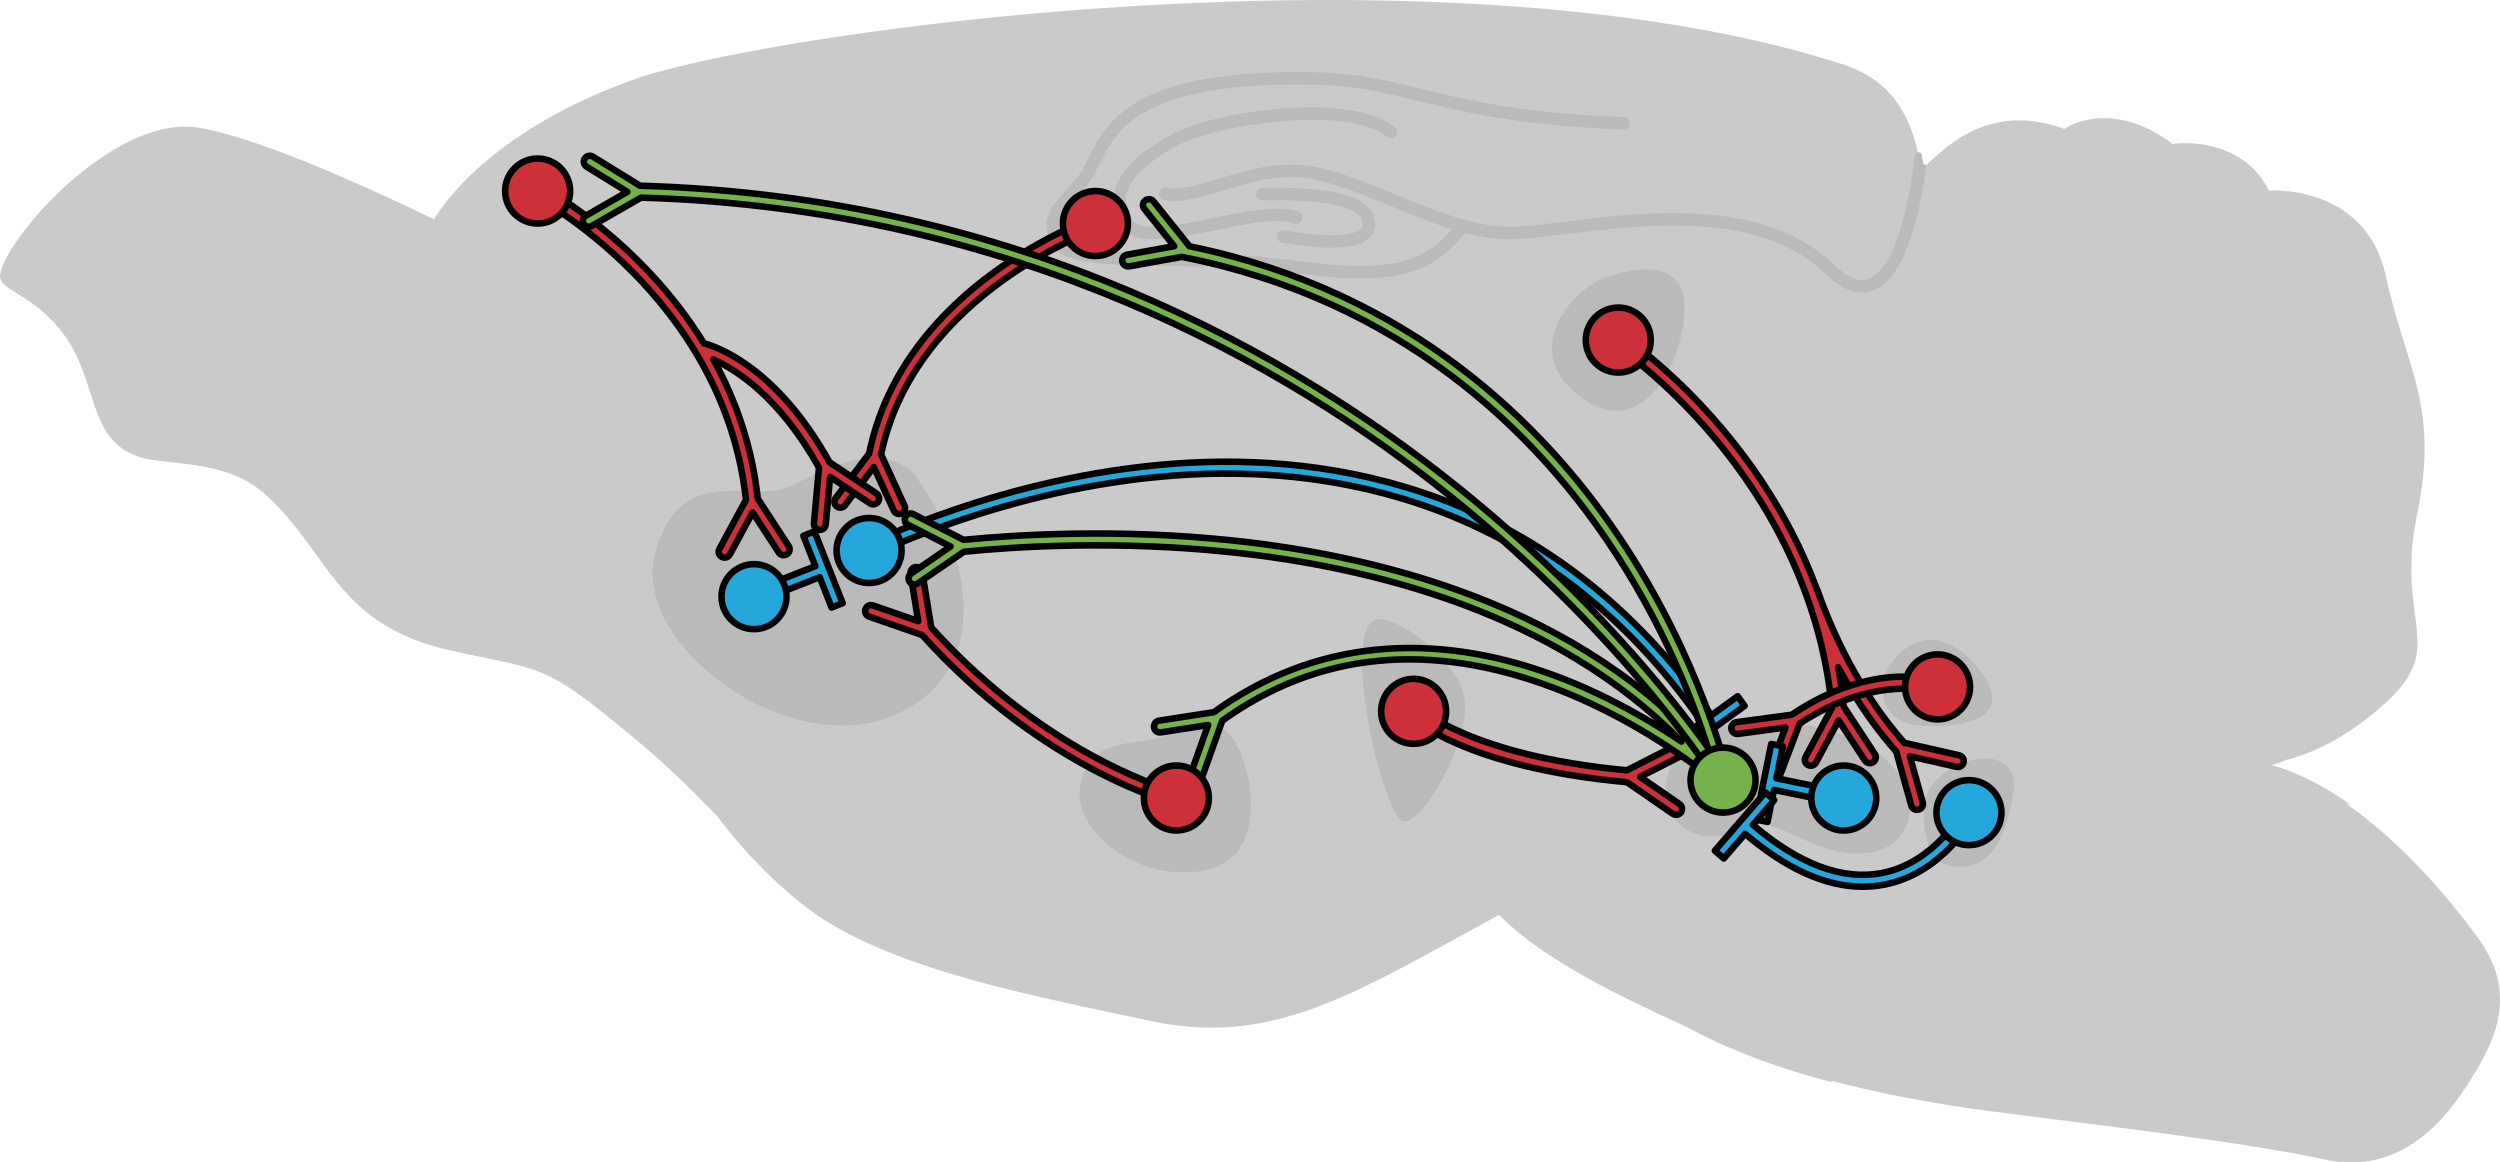 <?xml version="1.0" encoding="utf-8"?>
<!-- Generator: Adobe Illustrator 24.0.1, SVG Export Plug-In . SVG Version: 6.00 Build 0)  -->
<svg version="1.1" id="Camada_1" xmlns="http://www.w3.org/2000/svg" xmlns:xlink="http://www.w3.org/1999/xlink" x="0px" y="0px"
	 width="381.251px" height="177.271px" viewBox="0 0 381.251 177.271" enable-background="new 0 0 381.251 177.271"
	 xml:space="preserve">
<g>
	<path fill="#CBCACA" d="M381.23,151.711v-0.07c-0.03-0.42-0.07-0.85-0.14-1.28c-0.01-0.04-0.01-0.07-0.02-0.11
		c-0.06-0.42-0.15-0.86-0.27-1.29c-0.01-0.04-0.02-0.08-0.03-0.12c-0.11-0.44-0.25-0.88-0.42-1.32c-0.01-0.04-0.03-0.08-0.04-0.12
		c-0.17-0.45-0.37-0.9-0.59-1.36c-0.01-0.03-0.03-0.07-0.05-0.1c-0.23-0.47-0.49-0.94-0.78-1.42v-0.01
		c-0.01-0.01-0.02-0.02-0.02-0.03c-0.31-0.5-0.64-1-1.01-1.51c-0.01,0-0.01-0.01-0.02-0.02c-7.53-10.25-14.59-16.57-20.12-20.43
		c0.31,0.11,0.63,0.22,0.96,0.35c-7.37-5.24-12.37-6.18-12.39-6.18c0.86-0.17,1.64-0.45,2.38-0.81h0.01
		c0.06-0.02,0.12-0.04,0.18-0.05c0.49-0.13,0.98-0.27,1.47-0.43c0.07-0.02,0.15-0.04,0.22-0.07c0.08-0.02,0.16-0.06,0.24-0.08
		c0.44-0.15,0.88-0.31,1.31-0.49c0.2-0.08,0.39-0.15,0.59-0.23c0.4-0.17,0.79-0.35,1.19-0.54c0.23-0.11,0.46-0.22,0.69-0.33
		c0.36-0.18,0.73-0.38,1.09-0.58c0.26-0.14,0.52-0.28,0.78-0.43c0.33-0.19,0.66-0.4,0.99-0.61c0.29-0.18,0.58-0.36,0.88-0.55
		c0.29-0.2,0.59-0.41,0.88-0.62c0.33-0.22,0.65-0.44,0.97-0.68c0.26-0.2,0.52-0.41,0.78-0.61c0.33-0.25,0.65-0.49,0.97-0.75
		c0.03-0.03,0.07-0.06,0.1-0.09c0.22-0.18,0.43-0.38,0.65-0.56c0.39-0.33,0.78-0.65,1.17-1.01c0.45-0.41,0.85-0.8,1.22-1.19
		c0.69-0.71,1.27-1.4,1.73-2.06c0.66-0.95,1.11-1.86,1.41-2.75c0.11-0.36,0.21-0.72,0.28-1.07c0.05-0.27,0.1-0.54,0.13-0.81
		c0.02-0.23,0.04-0.46,0.05-0.69c0.01-0.24,0.02-0.47,0.02-0.7c0-0.61-0.05-1.24-0.11-1.88c-0.02-0.21-0.04-0.41-0.06-0.62
		c-0.09-0.77-0.2-1.58-0.31-2.44c-0.05-0.38-0.1-0.76-0.14-1.15c-0.09-0.73-0.16-1.49-0.22-2.3c-0.05-0.62-0.08-1.26-0.09-1.94
		c-0.01-0.38-0.02-0.76-0.01-1.16c0.01-2.31,0.25-4.96,0.89-8.05c0.75-3.62,1.09-6.71,1.13-9.49c0.01-0.87-0.01-1.71-0.05-2.53
		c-0.18-3.43-0.82-6.42-1.66-9.43c-0.85-3.01-1.89-6.04-2.89-9.56c-0.06-0.22-0.12-0.45-0.18-0.68c-0.19-0.66-0.37-1.34-0.54-2.04
		c-0.15-0.57-0.28-1.15-0.42-1.75c-0.06-0.26-0.12-0.53-0.18-0.8c-1.06-4.85-3.5-7.9-6.24-9.82c-0.99-0.7-2.03-1.25-3.05-1.68
		c-0.45-0.19-0.9-0.35-1.34-0.49c-0.31-0.11-0.62-0.2-0.93-0.29c-0.24-0.07-0.48-0.13-0.72-0.18c-2.14-0.51-3.96-0.58-4.88-0.58
		c-0.41,0.01-0.64,0.02-0.64,0.02c-0.69-1.35-1.52-2.46-2.44-3.36c-0.36-0.36-0.74-0.69-1.13-0.99c-0.59-0.44-1.19-0.82-1.8-1.14
		c-2.85-1.51-5.86-1.76-7.67-1.74c-0.78,0.01-1.33,0.07-1.56,0.1c-0.08,0.01-0.12,0.01-0.12,0.01c-0.3-0.22-0.6-0.44-0.89-0.64
		c-1.94-1.32-3.74-2.15-5.4-2.65c-1.63-0.49-3.12-0.66-4.42-0.63c-0.2,0-0.39,0.01-0.59,0.02c-0.21,0.02-0.42,0.04-0.62,0.06
		c-0.34,0.04-0.67,0.09-0.97,0.16c-0.33,0.06-0.64,0.14-0.92,0.22c-0.29,0.08-0.55,0.17-0.79,0.25c-0.49,0.18-0.89,0.36-1.19,0.52
		c-0.15,0.08-0.28,0.15-0.38,0.21c-0.21,0.12-0.31,0.19-0.31,0.2c-0.32-0.12-0.64-0.22-0.95-0.32c-0.14-0.04-0.28-0.09-0.41-0.13
		c-0.01,0-0.01-0.01-0.01-0.01c-0.13-0.03-0.25-0.06-0.38-0.1c-0.33-0.09-0.65-0.18-0.97-0.25c-0.05-0.02-0.11-0.02-0.16-0.04
		c-0.39-0.08-0.77-0.16-1.14-0.22h-0.04c-1.19-0.19-2.32-0.26-3.39-0.23c-8.36,0.27-12.83,6.66-14.16,7.12
		c-0.07,0.02-0.14,0.03-0.19,0.02c-0.01,0-0.02-0.01-0.03-0.01c0,0,0-0.01-0.01-0.01l-0.18-0.38c0-0.01,0-0.01,0-0.02
		c-0.01-0.06-0.02-0.13-0.04-0.2c-0.06-0.4-0.13-0.79-0.2-1.17c-0.01-0.01-0.01-0.02-0.01-0.03c-0.02-0.13-0.05-0.25-0.07-0.37
		c-0.08-0.36-0.16-0.72-0.25-1.07c-0.03-0.12-0.06-0.24-0.09-0.36c-0.1-0.35-0.2-0.68-0.3-1.02c-0.04-0.1-0.07-0.21-0.1-0.31
		c-0.13-0.39-0.27-0.76-0.41-1.13c-0.01-0.04-0.03-0.07-0.04-0.11c-0.16-0.39-0.32-0.76-0.5-1.13c-0.07-0.14-0.14-0.27-0.21-0.41
		c-0.11-0.21-0.22-0.43-0.34-0.63c-0.09-0.17-0.19-0.33-0.29-0.49c-0.1-0.17-0.2-0.33-0.3-0.48c-0.11-0.18-0.23-0.34-0.35-0.51
		c-0.09-0.13-0.19-0.26-0.28-0.39c-0.13-0.17-0.27-0.34-0.4-0.51c-0.09-0.1-0.18-0.2-0.27-0.3c-0.15-0.18-0.31-0.35-0.47-0.52
		c-0.04-0.04-0.08-0.08-0.12-0.11c-0.62-0.64-1.29-1.2-2.01-1.71c-0.07-0.05-0.14-0.1-0.21-0.14c-0.2-0.14-0.41-0.28-0.62-0.41
		c-0.09-0.05-0.18-0.11-0.28-0.16c-0.2-0.12-0.42-0.24-0.63-0.35c-0.1-0.06-0.21-0.11-0.31-0.16c-0.22-0.11-0.43-0.22-0.65-0.31
		c-0.11-0.05-0.22-0.1-0.33-0.15c-0.23-0.09-0.45-0.19-0.68-0.27c-0.1-0.04-0.21-0.08-0.32-0.12c-0.23-0.08-0.45-0.17-0.68-0.24
		c-0.92-0.29-1.84-0.58-2.78-0.86c-0.33-0.1-0.66-0.19-0.99-0.29c-0.61-0.18-1.22-0.35-1.84-0.53c-0.41-0.11-0.82-0.22-1.23-0.33
		c-0.55-0.14-1.09-0.29-1.64-0.43c-0.45-0.12-0.91-0.23-1.37-0.35c-0.52-0.13-1.03-0.25-1.55-0.38c-0.49-0.11-0.97-0.23-1.46-0.34
		c-0.5-0.11-1-0.23-1.5-0.34c-0.52-0.11-1.03-0.22-1.55-0.33c-0.48-0.1-0.96-0.21-1.44-0.3c-0.55-0.12-1.1-0.22-1.64-0.33
		c-0.46-0.09-0.92-0.18-1.38-0.27c-0.58-0.11-1.16-0.21-1.74-0.32c-0.43-0.08-0.86-0.15-1.28-0.22c-0.63-0.11-1.25-0.22-1.88-0.32
		c-0.38-0.07-0.76-0.13-1.14-0.19c-0.68-0.11-1.36-0.21-2.04-0.32c-0.31-0.04-0.61-0.09-0.92-0.13c-0.76-0.11-1.52-0.23-2.29-0.33
		c-0.17-0.02-0.34-0.05-0.51-0.07c-11.29-1.53-23.13-2.37-35.03-2.68h-0.05c-4.13-0.11-8.25-0.16-12.37-0.15
		c-30.4,0.09-60.05,3.25-80.59,6.69c-1.24,0.21-2.43,0.42-3.6,0.63c-0.01,0-0.01,0-0.02,0c-1.5,0.27-2.95,0.54-4.33,0.8
		c-0.06,0.02-0.12,0.03-0.17,0.04c-0.44,0.08-0.87,0.17-1.29,0.25c-0.09,0.02-0.17,0.04-0.26,0.05c-0.75,0.15-1.48,0.31-2.2,0.46
		c-0.11,0.02-0.22,0.04-0.34,0.07c-0.34,0.07-0.68,0.14-1.02,0.22c-0.17,0.03-0.33,0.07-0.5,0.11c-0.52,0.11-1.03,0.23-1.53,0.34
		c-0.2,0.05-0.39,0.09-0.58,0.14c-0.27,0.06-0.53,0.12-0.78,0.18c-0.21,0.05-0.42,0.1-0.62,0.15c-0.23,0.06-0.47,0.12-0.7,0.18
		c-0.37,0.09-0.74,0.18-1.09,0.28c-0.19,0.05-0.37,0.09-0.56,0.14c-0.22,0.06-0.44,0.12-0.65,0.18c-0.18,0.05-0.35,0.1-0.52,0.15
		c-0.33,0.09-0.64,0.18-0.95,0.27c-0.13,0.04-0.26,0.08-0.39,0.12c-0.23,0.07-0.44,0.14-0.65,0.2c-0.13,0.04-0.26,0.08-0.38,0.13
		c-0.24,0.07-0.46,0.15-0.68,0.22c-0.06,0.02-0.12,0.04-0.18,0.06c-0.8,0.29-1.58,0.58-2.36,0.88c-0.16,0.06-0.32,0.12-0.47,0.18
		c-0.11,0.04-0.22,0.09-0.33,0.13c-0.56,0.22-1.12,0.45-1.67,0.68c-0.17,0.07-0.34,0.14-0.51,0.21c-0.14,0.06-0.28,0.12-0.43,0.18
		c-0.03,0.02-0.07,0.04-0.11,0.05c-0.56,0.25-1.12,0.5-1.67,0.75c-0.13,0.06-0.27,0.13-0.4,0.19c-0.12,0.06-0.25,0.12-0.37,0.18
		c-0.12,0.05-0.23,0.1-0.35,0.16c-0.35,0.17-0.71,0.35-1.06,0.52c-0.19,0.1-0.38,0.19-0.56,0.28c-0.27,0.14-0.53,0.27-0.79,0.41
		c-0.09,0.04-0.17,0.09-0.25,0.13c-0.29,0.16-0.59,0.31-0.88,0.47c-0.05,0.03-0.1,0.05-0.15,0.08c-0.39,0.21-0.77,0.43-1.15,0.65
		c-0.08,0.05-0.17,0.09-0.25,0.14c-0.19,0.11-0.39,0.23-0.58,0.34c-0.17,0.1-0.33,0.2-0.49,0.3c-0.37,0.22-0.74,0.44-1.1,0.67
		c-0.12,0.08-0.24,0.16-0.37,0.23c-0.01,0.01-0.01,0.02-0.02,0.02c-0.16,0.1-0.32,0.2-0.47,0.3c-0.47,0.3-0.93,0.61-1.39,0.93
		c-0.07,0.05-0.15,0.1-0.22,0.15c-0.06,0.04-0.12,0.08-0.17,0.12c-0.1,0.07-0.2,0.14-0.3,0.21c-0.46,0.33-0.92,0.66-1.36,0.99
		c-0.09,0.07-0.18,0.13-0.26,0.19c0,0,0,0-0.01,0.01c0,0-0.01,0-0.01,0.01v-0.01c-0.12,0.1-0.24,0.19-0.36,0.29
		c-0.26,0.2-0.52,0.4-0.77,0.61c-0.2,0.16-0.41,0.32-0.61,0.48c-0.05,0.05-0.11,0.09-0.16,0.14c-0.23,0.19-0.45,0.38-0.67,0.57
		c-0.2,0.18-0.41,0.35-0.6,0.53c-0.06,0.05-0.12,0.1-0.18,0.16c-0.16,0.14-0.3,0.28-0.46,0.42c-0.19,0.17-0.38,0.35-0.57,0.52
		c-0.15,0.15-0.3,0.3-0.45,0.45c-0.14,0.14-0.29,0.28-0.43,0.42c-0.11,0.11-0.23,0.23-0.34,0.35c-0.19,0.19-0.37,0.38-0.55,0.58
		c-0.11,0.12-0.23,0.24-0.34,0.36c-0.02,0.01-0.03,0.03-0.05,0.05c-0.07,0.08-0.14,0.17-0.22,0.25c-0.17,0.19-0.34,0.39-0.51,0.58
		c-0.14,0.16-0.27,0.33-0.41,0.49c-0.11,0.13-0.23,0.27-0.34,0.41c-0.09,0.11-0.19,0.23-0.28,0.35c-0.19,0.24-0.37,0.48-0.55,0.72
		c-0.1,0.14-0.21,0.28-0.31,0.41c-0.08,0.11-0.15,0.22-0.23,0.34c-0.24,0.34-0.48,0.68-0.7,1.03c-0.03,0.04-0.07,0.08-0.09,0.13
		c-8.36-4.06-25.16-11.85-34.9-13.78c-0.32-0.06-0.62-0.12-0.92-0.17c-0.82-0.13-1.64-0.18-2.48-0.16c-0.33,0.01-0.67,0.04-1,0.07
		c-0.09,0.01-0.18,0.01-0.26,0.02c-2.01,0.23-4.06,0.87-6.09,1.78c-0.11,0.05-0.21,0.09-0.32,0.14c-0.17,0.08-0.34,0.17-0.51,0.25
		c-0.26,0.13-0.51,0.25-0.76,0.38c-0.02,0.01-0.04,0.02-0.05,0.03c-8.52,4.49-16.28,13.52-18.34,18.26
		c-0.29,0.66-0.47,1.24-0.52,1.71c0,0.05-0.01,0.1-0.01,0.15c0,0.37,0.13,0.68,0.36,0.98c1.02,1.35,4.18,2.29,7.43,5.62
		c0.94,0.96,1.88,2.12,2.78,3.54c1.05,1.66,1.77,3.41,2.37,5.13c2.07,5.91,2.74,11.58,10.36,12.78c0.31,0.05,0.64,0.09,0.99,0.13
		c0.68,0.06,1.34,0.13,1.96,0.2c6.92,0.76,10.57,1.72,14.31,4.98c1.35,1.19,2.72,2.68,4.26,4.58c0.39,0.47,0.76,0.95,1.13,1.43
		c1.19,1.57,2.29,3.15,3.43,4.7c0.02,0.03,0.05,0.06,0.07,0.09c0.27,0.37,0.54,0.73,0.82,1.09c0.03,0.04,0.06,0.08,0.09,0.13
		c0.56,0.72,1.12,1.42,1.72,2.12c0.05,0.05,0.09,0.1,0.14,0.16c0.29,0.33,0.58,0.66,0.89,0.98c0.04,0.05,0.09,0.1,0.13,0.14
		c0.64,0.67,1.31,1.32,2.03,1.94c0.06,0.05,0.11,0.09,0.17,0.14c0.35,0.3,0.72,0.6,1.1,0.88c0.05,0.05,0.11,0.09,0.16,0.13
		c0.79,0.59,1.64,1.15,2.56,1.68c0.07,0.04,0.14,0.08,0.21,0.12c0.45,0.26,0.92,0.5,1.4,0.74c0.08,0.04,0.15,0.07,0.22,0.11
		c1.01,0.48,2.1,0.93,3.28,1.34c0.1,0.04,0.19,0.07,0.29,0.1c0.57,0.2,1.17,0.38,1.79,0.55c0.11,0.04,0.22,0.06,0.33,0.1
		c0.64,0.17,1.31,0.34,2,0.49c0.92,0.21,1.78,0.39,2.59,0.56c1.21,0.26,2.3,0.49,3.3,0.69c8.99,1.88,10.39,2.43,22.52,12.5
		c0.61,0.5,1.2,1.01,1.78,1.51c0.01,0.01,0.02,0.01,0.03,0.02c3.56,3.09,6.57,6.09,9.24,8.81c0.37,0.39,0.74,0.77,1.11,1.14
		c0.22,0.3,0.46,0.6,0.69,0.89c0.18,0.24,0.36,0.47,0.54,0.7c0.21,0.27,0.44,0.54,0.66,0.81c0.24,0.3,0.48,0.6,0.72,0.89
		c0.21,0.24,0.41,0.48,0.62,0.72c0.27,0.32,0.55,0.64,0.83,0.96c0.2,0.22,0.4,0.44,0.59,0.66c0.31,0.34,0.63,0.67,0.94,1.01
		c0.19,0.19,0.37,0.39,0.56,0.58c0.35,0.37,0.72,0.74,1.09,1.11c0.15,0.15,0.31,0.3,0.46,0.46c0.45,0.43,0.9,0.86,1.37,1.29
		c0.09,0.08,0.17,0.16,0.26,0.25c1.17,1.06,2.38,2.1,3.66,3.12c11.4,9.05,31.29,13.17,49.32,17c1.2,0.25,2.4,0.51,3.58,0.76
		c2.96,0.64,5.75,0.98,8.45,1.05c0.54,0.01,1.07,0.02,1.6,0.01c11.31-0.15,21.07-5.01,34.21-12.21c2.85-1.56,5.87-3.23,9.1-4.99
		c0.02,0.02,0.05,0.05,0.08,0.07c0.4,0.41,0.82,0.81,1.25,1.21c0,0,0.01,0.01,0.02,0.01c0.44,0.41,0.9,0.81,1.37,1.2
		c0.05,0.04,0.1,0.09,0.16,0.13c0.95,0.78,1.96,1.55,3.01,2.3c0.05,0.03,0.09,0.06,0.14,0.09c0.52,0.37,1.05,0.73,1.59,1.09
		c0.06,0.04,0.11,0.07,0.17,0.11c0.55,0.36,1.1,0.72,1.67,1.07c0.56,0.34,1.12,0.68,1.7,1.02c0.09,0.06,0.19,0.11,0.28,0.17
		c0.56,0.33,1.13,0.65,1.7,0.97c0.05,0.03,0.11,0.06,0.17,0.1c0.52,0.29,1.04,0.57,1.57,0.85c0.12,0.07,0.24,0.13,0.36,0.2
		c0.54,0.29,1.08,0.57,1.62,0.85c0.17,0.09,0.35,0.18,0.52,0.27c0.44,0.22,0.88,0.45,1.32,0.67c0.21,0.11,0.43,0.21,0.64,0.32
		c0.43,0.21,0.85,0.42,1.28,0.63c0.26,0.13,0.52,0.25,0.79,0.38c0.31,0.15,0.62,0.3,0.94,0.45c0.48,0.24,0.97,0.47,1.45,0.7
		c0.14,0.06,0.27,0.12,0.4,0.19c0.25,0.11,0.51,0.23,0.76,0.35c1.31,0.62,2.61,1.21,3.88,1.8c0.02,0.01,0.05,0.02,0.07,0.04
		c0.7,0.38,1.42,0.76,2.15,1.12c0.12,0.06,0.23,0.12,0.35,0.18c1.54,0.77,3.15,1.49,4.82,2.18c0.11,0.05,0.22,0.09,0.33,0.14
		c1.67,0.68,3.39,1.33,5.16,1.94c0.14,0.04,0.27,0.09,0.4,0.14c1.75,0.59,3.54,1.15,5.36,1.68c0.19,0.05,0.38,0.1,0.57,0.16
		c0.9,0.25,1.8,0.5,2.71,0.74v-0.01c0.01,0,0.01,0,0.01,0l-0.07-0.21c1.67,0.44,3.36,0.85,5.06,1.25c0,0,0,0,0.01,0
		c2,0.46,4.02,0.88,6.06,1.28c0.04,0.01,0.09,0.02,0.13,0.02c2,0.39,3.99,0.74,5.99,1.07c0.08,0.01,0.16,0.03,0.24,0.04
		c2.04,0.33,4.08,0.63,6.11,0.9c10.66,1.42,29.78,3.62,43.26,5.87c2.54,0.43,4.88,0.86,6.93,1.28c0.02,0.01,0.04,0.01,0.07,0.02
		c0.43,0.08,0.85,0.18,1.25,0.26c0.48,0.11,0.94,0.19,1.4,0.26c0.13,0.02,0.26,0.03,0.39,0.05c0.35,0.04,0.69,0.08,1.03,0.1
		c0.11,0.01,0.23,0.02,0.34,0.03c0.43,0.02,0.85,0.03,1.26,0.03h0.04c0.02,0,0.04-0.01,0.06-0.01c0.41-0.01,0.81-0.03,1.2-0.07
		c0.1-0.01,0.2-0.02,0.3-0.03c0.34-0.04,0.67-0.09,1-0.14c0.07-0.02,0.15-0.03,0.22-0.04c0.4-0.08,0.79-0.16,1.18-0.27
		c0.03,0,0.05-0.01,0.08-0.02c0.34-0.09,0.69-0.2,1.02-0.32c0.09-0.03,0.19-0.06,0.28-0.09c0.28-0.11,0.55-0.21,0.82-0.33
		c0.06-0.02,0.13-0.04,0.19-0.07c5.92-2.6,9.69-8.18,11.8-11.63c0.18-0.29,0.36-0.59,0.54-0.89c0.01-0.02,0.02-0.04,0.03-0.05
		c0-0.01,0-0.01,0.01-0.01c0.17-0.3,0.35-0.61,0.53-0.91c0.01-0.03,0.03-0.06,0.05-0.09c0.17-0.31,0.34-0.62,0.51-0.94
		c0.02-0.03,0.04-0.07,0.05-0.1c0.17-0.32,0.34-0.64,0.5-0.97c0.01-0.04,0.03-0.07,0.05-0.11c0.16-0.33,0.31-0.67,0.46-1.02
		c0.01-0.03,0.02-0.06,0.04-0.09c0.15-0.35,0.29-0.71,0.42-1.07c0.01-0.02,0.02-0.04,0.02-0.06c0.14-0.38,0.26-0.76,0.38-1.15
		c0,0,0-0.01,0-0.02c0.35-1.19,0.58-2.45,0.63-3.75v-0.03C381.26,152.571,381.25,152.141,381.23,151.711z M292.84,25.271
		c0,0,0-0.01-0.01-0.01c0-0.04-0.01-0.08-0.01-0.12C292.83,25.191,292.84,25.231,292.84,25.271z"/>
	<g>
		<path fill="#BABABA" stroke="#BABABA" stroke-linecap="round" stroke-linejoin="round" stroke-miterlimit="10" d="M203.008,37.27
			c-3.468,0-7.168-0.724-7.413-0.772c-0.245-0.049-0.404-0.286-0.355-0.532c0.049-0.246,0.291-0.402,0.532-0.355
			c2.565,0.51,9.707,1.478,11.898-0.158c0.37-0.276,0.568-0.608,0.606-1.014c0.068-0.725-0.139-1.334-0.63-1.865
			c-1.703-1.838-6.665-2.665-15.123-2.519c-0.003,0-0.005,0-0.008,0c-0.247,0-0.448-0.198-0.452-0.445
			c-0.004-0.25,0.195-0.456,0.445-0.46c8.885-0.147,13.889,0.744,15.802,2.809c0.667,0.72,0.959,1.583,0.868,2.565
			c-0.062,0.666-0.388,1.223-0.967,1.655C207.098,37.007,205.095,37.27,203.008,37.27z"/>
	</g>
	<g>
		<path fill="#BABABA" stroke="#BABABA" stroke-linecap="round" stroke-linejoin="round" stroke-miterlimit="10" d="M176.072,36
			c-2.224,0-3.931-0.503-4.739-1.926c-0.984-1.733-1.246-3.457-0.777-5.124c0.761-2.703,3.443-5.297,8.199-7.928
			c6.576-3.637,27.162-6.601,33.693-1.212c0.193,0.159,0.22,0.445,0.061,0.637c-0.159,0.194-0.445,0.22-0.637,0.061
			c-6.383-5.267-26.933-1.873-32.678,1.306c-4.533,2.508-7.074,4.922-7.766,7.382c-0.407,1.445-0.18,2.895,0.692,4.431
			c1.426,2.509,7.34,1.286,13.063,0.098c4.821-0.999,9.807-2.034,12.644-0.945c0.233,0.089,0.35,0.351,0.261,0.584
			c-0.089,0.234-0.351,0.35-0.584,0.261c-2.588-0.992-7.443,0.013-12.138,0.986C181.965,35.316,178.666,36,176.072,36z"/>
	</g>
	<g>
		<path fill="#BABABA" stroke="#BABABA" stroke-linecap="round" stroke-linejoin="round" stroke-miterlimit="10" d="M293.22,25.481
			c-0.54,4.29-2.5,16.42-7.77,18.36c-0.49,0.18-0.99,0.27-1.5,0.27c-1.62,0-3.37-0.91-5.22-2.71c-10.12-9.9-28.06-7.67-39.93-6.2
			c-3.42,0.43-6.38,0.8-8.52,0.8c-5.77,0-12.04-2.58-18.09-5.07c-4.13-1.69-8.04-3.3-11.66-4.06c-5.02-1.07-9.84,0.39-14.08,1.68
			c-3.38,1.03-6.3,1.91-8.87,1.48c-0.25-0.04-0.41-0.27-0.37-0.52c0.04-0.25,0.28-0.41,0.52-0.37c2.36,0.39,5.18-0.46,8.45-1.45
			c4.35-1.32,9.28-2.82,14.54-1.71c3.7,0.79,7.64,2.4,11.81,4.12c5.98,2.45,12.16,4.99,17.75,4.99c2.09,0,5.02-0.36,8.41-0.79
			c12.04-1.49,30.24-3.75,40.68,6.45c2.15,2.11,4.09,2.86,5.76,2.24c5.75-2.12,7.33-18.89,7.34-19.06c0.01-0.09,0.04-0.16,0.1-0.22
			c0.07,0.38,0.14,0.77,0.2,1.17c0.02,0.07,0.03,0.14,0.04,0.2c0,0.01,0,0.01,0,0.02l0.18,0.38c0.01,0,0.01,0.01,0.01,0.01
			c0.01,0,0.02,0.01,0.03,0.01C293.08,25.511,293.15,25.501,293.22,25.481z"/>
	</g>
	<g>
		<path fill="#BABABA" stroke="#BABABA" stroke-linecap="round" stroke-linejoin="round" stroke-miterlimit="10" d="M207.531,41.957
			c-3.01,0-6.568-0.313-10.88-0.892c-6.022-0.807-12.527-0.908-18.266-0.996c-9.385-0.145-16.165-0.249-17.554-3.048
			c-1.69-3.406-0.197-5.066,1.868-7.364c0.723-0.804,1.542-1.716,2.368-2.842c0.474-0.645,0.87-1.454,1.327-2.391
			c2.629-5.376,6.587-13.516,34.243-12.902c6.303,0.136,10.781,1.235,15.968,2.507c6.772,1.661,15.199,3.729,31.054,4.321
			c0.25,0.01,0.445,0.22,0.436,0.469c-0.01,0.25-0.217,0.436-0.469,0.436c-15.947-0.596-24.425-2.676-31.236-4.347
			c-5.134-1.259-9.569-2.347-15.771-2.481c-27.082-0.6-30.883,7.227-33.411,12.395c-0.457,0.936-0.889,1.819-1.41,2.529
			c-0.854,1.162-1.689,2.092-2.426,2.912c-2.094,2.33-3.146,3.5-1.729,6.356c1.144,2.306,8.378,2.417,16.757,2.546
			c5.764,0.089,12.297,0.19,18.372,1.005c15.15,2.031,20.732,0.741,25.978-6.001c0.153-0.199,0.438-0.233,0.634-0.08
			c0.198,0.154,0.233,0.437,0.08,0.634C219.49,39.829,215.376,41.957,207.531,41.957z"/>
	</g>
	<path fill="#BABABA" d="M119.944,74.397c-5.792,2.055-16.446-3.777-20.065,10.072s20.301,31.554,36.432,24.629
		s11.252-26.124,2.833-37.141C132.77,66.45,122.383,73.532,119.944,74.397z"/>
	<path fill="#BABABA" d="M177.248,112.395c-4.327,1.367-10.859-0.059-12.452,7.082c-1.593,7.141,8.734,15.383,19.18,13.21
		s6.728-18.58,2.833-21.295S178.137,112.114,177.248,112.395z"/>
	<path fill="#BABABA" d="M210.002,94.454c-5.919,1.096,1.062,30.826,4.131,30.826c3.069,0,9.325-11.233,9.325-17.606
		S213.189,93.864,210.002,94.454z"/>
	<path fill="#BABABA" d="M266.775,125.969c3.659-2.007,10.859,5.547,18.649,4.013s8.144-11.567-1.062-16.406
		c-9.206-4.839-25.259-5.547-29.154,2.361C251.313,123.844,257.929,130.82,266.775,125.969z"/>
	<path fill="#BABABA" d="M294.258,110.752c7.986,0,13.254-2.624,6.457-9.931s-13.424-0.51-13.594,3.908
		C286.952,109.148,290.109,110.752,294.258,110.752z"/>
	<path fill="#BABABA" d="M293.479,122.393c1.235-6.88,14.819-10.056,13.584-1.764s-4.057,12.173-9.35,11.467
		C292.421,131.39,293.479,122.393,293.479,122.393z"/>
	<path fill="#BABABA" d="M241.238,60.692c9.265,6.696,15.416-5.351,15.652-13.377s-7.475-6.607-12.197-4.956
		C239.973,44.01,231.33,53.531,241.238,60.692z"/>
	<g>
		<path fill="#CC3038" d="M298.772,115.181l-8.357-1.902c-3.996-4.514-9.296-12.042-13.275-23.316
			c-0.016-0.046-0.049-0.078-0.072-0.119c-9.218-25.053-29.534-38.578-29.786-38.741c-0.416-0.27-0.977-0.154-1.252,0.264
			c-0.273,0.418-0.155,0.979,0.264,1.252c0.298,0.194,29.598,19.716,33.073,55.345l-4.023,7.477
			c-0.237,0.44-0.072,0.989,0.368,1.226c0.136,0.073,0.283,0.108,0.428,0.108c0.323,0,0.634-0.172,0.798-0.476l3.457-6.426
			l4.004,6.102c0.275,0.417,0.836,0.535,1.253,0.26c0.418-0.274,0.534-0.835,0.26-1.253l-4.749-7.237
			c-0.202-2.053-0.476-4.059-0.836-6.006c3.034,5.692,6.22,9.921,8.847,12.869l2.302,8.235c0.111,0.399,0.475,0.661,0.87,0.661
			c0.081,0,0.163-0.011,0.245-0.034c0.481-0.134,0.762-0.634,0.627-1.115l-1.964-7.028l7.115,1.619
			c0.484,0.111,0.971-0.194,1.083-0.681C299.565,115.777,299.26,115.292,298.772,115.181z"/>
		<path fill="none" stroke="#000000" stroke-linecap="round" stroke-linejoin="round" stroke-miterlimit="10" d="M298.772,115.181
			l-8.357-1.902c-3.996-4.514-9.296-12.042-13.275-23.316c-0.016-0.046-0.049-0.078-0.072-0.119
			c-9.218-25.053-29.534-38.578-29.786-38.741c-0.416-0.27-0.977-0.154-1.252,0.264c-0.273,0.418-0.155,0.979,0.264,1.252
			c0.298,0.194,29.598,19.716,33.073,55.345l-4.023,7.477c-0.237,0.44-0.072,0.989,0.368,1.226c0.136,0.073,0.283,0.108,0.428,0.108
			c0.323,0,0.634-0.172,0.798-0.476l3.457-6.426l4.004,6.102c0.275,0.417,0.836,0.535,1.253,0.26
			c0.418-0.274,0.534-0.835,0.26-1.253l-4.749-7.237c-0.202-2.053-0.476-4.059-0.836-6.006c3.034,5.692,6.22,9.921,8.847,12.869
			l2.302,8.235c0.111,0.399,0.475,0.661,0.87,0.661c0.081,0,0.163-0.011,0.245-0.034c0.481-0.134,0.762-0.634,0.627-1.115
			l-1.964-7.028l7.115,1.619c0.484,0.111,0.971-0.194,1.083-0.681C299.565,115.777,299.26,115.292,298.772,115.181z"/>
	</g>
	<g>
		<path fill="#CC3038" d="M295.781,103.898c-0.408-0.145-9.931-3.366-22.557,5.098l-8.415,1.133
			c-0.495,0.067-0.842,0.522-0.776,1.018c0.066,0.494,0.512,0.834,1.018,0.776l7.231-0.974l-2.587,6.823
			c-0.178,0.467,0.057,0.99,0.525,1.166c0.105,0.041,0.214,0.059,0.321,0.059c0.365,0,0.709-0.223,0.846-0.584l3.056-8.058
			c11.702-7.728,20.601-4.8,20.734-4.751c0.473,0.163,0.987-0.08,1.154-0.551C296.497,104.583,296.252,104.065,295.781,103.898z"/>
		<path fill="none" stroke="#000000" stroke-linecap="round" stroke-linejoin="round" stroke-miterlimit="10" d="M295.781,103.898
			c-0.408-0.145-9.931-3.366-22.557,5.098l-8.415,1.133c-0.495,0.067-0.842,0.522-0.776,1.018c0.066,0.494,0.512,0.834,1.018,0.776
			l7.231-0.974l-2.587,6.823c-0.178,0.467,0.057,0.99,0.525,1.166c0.105,0.041,0.214,0.059,0.321,0.059
			c0.365,0,0.709-0.223,0.846-0.584l3.056-8.058c11.702-7.728,20.601-4.8,20.734-4.751c0.473,0.163,0.987-0.08,1.154-0.551
			C296.497,104.583,296.252,104.065,295.781,103.898z"/>
	</g>
	<g>
		<path fill="#CC3038" d="M257.017,113.947c-0.227-0.446-0.774-0.623-1.217-0.397l-7.705,3.92
			c-23.844-2.206-31.794-9.55-31.89-9.642c-0.359-0.346-0.929-0.338-1.278,0.019c-0.348,0.358-0.34,0.931,0.018,1.28
			c0.335,0.326,8.408,7.911,33.168,10.161l6.983,4.817c0.156,0.108,0.336,0.16,0.513,0.16c0.287,0,0.57-0.137,0.746-0.391
			c0.284-0.411,0.18-0.975-0.232-1.258l-6.007-4.144l6.504-3.309C257.066,114.937,257.243,114.392,257.017,113.947z"/>
		<path fill="none" stroke="#000000" stroke-linecap="round" stroke-linejoin="round" stroke-miterlimit="10" d="M257.017,113.947
			c-0.227-0.446-0.774-0.623-1.217-0.397l-7.705,3.92c-23.844-2.206-31.794-9.55-31.89-9.642c-0.359-0.346-0.929-0.338-1.278,0.019
			c-0.348,0.358-0.34,0.931,0.018,1.28c0.335,0.326,8.408,7.911,33.168,10.161l6.983,4.817c0.156,0.108,0.336,0.16,0.513,0.16
			c0.287,0,0.57-0.137,0.746-0.391c0.284-0.411,0.18-0.975-0.232-1.258l-6.007-4.144l6.504-3.309
			C257.066,114.937,257.243,114.392,257.017,113.947z"/>
	</g>
	<g>
		<path fill="#CC3038" d="M179.619,120.82c-0.195-0.05-19.548-5.091-37.603-25.134l-1.376-8.453c-0.08-0.492-0.54-0.824-1.039-0.748
			c-0.493,0.08-0.828,0.545-0.748,1.039l1.173,7.201l-6.891-2.398c-0.474-0.163-0.988,0.085-1.152,0.557
			c-0.164,0.473,0.085,0.988,0.557,1.152l8.093,2.817c18.46,20.515,38.348,25.672,38.549,25.723c0.073,0.018,0.148,0.027,0.22,0.027
			c0.406,0,0.774-0.274,0.877-0.686C180.399,121.433,180.104,120.941,179.619,120.82z"/>
		<path fill="none" stroke="#000000" stroke-linecap="round" stroke-linejoin="round" stroke-miterlimit="10" d="M179.619,120.82
			c-0.195-0.05-19.548-5.091-37.603-25.134l-1.376-8.453c-0.08-0.492-0.54-0.824-1.039-0.748c-0.493,0.08-0.828,0.545-0.748,1.039
			l1.173,7.201l-6.891-2.398c-0.474-0.163-0.988,0.085-1.152,0.557c-0.164,0.473,0.085,0.988,0.557,1.152l8.093,2.817
			c18.46,20.515,38.348,25.672,38.549,25.723c0.073,0.018,0.148,0.027,0.22,0.027c0.406,0,0.774-0.274,0.877-0.686
			C180.399,121.433,180.104,120.941,179.619,120.82z"/>
	</g>
	<g>
		<g>
			<g>
				<path fill="#CC3038" d="M133.237,71.169c-0.052,0-0.106-0.004-0.16-0.014c-0.491-0.087-0.819-0.558-0.732-1.05
					c4.719-26.49,34.118-36.771,34.414-36.872c0.478-0.159,0.987,0.093,1.148,0.566c0.161,0.473-0.092,0.987-0.565,1.148
					c-0.286,0.098-28.686,10.049-33.216,35.476C134.049,70.861,133.668,71.169,133.237,71.169z"/>
			</g>
			<g>
				<g>
					<path fill="#CC3038" d="M137.12,78.388c-0.343,0-0.671-0.195-0.824-0.528l-3.043-6.632l-4.382,5.833
						c-0.3,0.399-0.869,0.479-1.267,0.18c-0.399-0.3-0.48-0.868-0.18-1.267l5.295-7.048c0.192-0.255,0.506-0.394,0.82-0.356
						c0.317,0.034,0.593,0.232,0.726,0.522l3.676,8.013c0.209,0.454,0.009,0.992-0.445,1.2
						C137.375,78.362,137.246,78.388,137.12,78.388z"/>
				</g>
			</g>
		</g>
		<path fill="none" stroke="#000000" stroke-linecap="round" stroke-linejoin="round" stroke-miterlimit="10" d="M167.907,33.799
			c-0.161-0.473-0.67-0.725-1.148-0.566c-0.292,0.1-28.969,10.145-34.215,35.926l-5.12,6.816c-0.3,0.399-0.219,0.967,0.18,1.267
			c0.399,0.299,0.968,0.219,1.267-0.18l4.382-5.833l3.043,6.632c0.153,0.332,0.481,0.528,0.824,0.528
			c0.125,0,0.255-0.027,0.376-0.082c0.454-0.209,0.654-0.746,0.445-1.2l-3.579-7.802c5.154-24.592,32.698-34.261,32.98-34.358
			C167.816,34.786,168.068,34.271,167.907,33.799z"/>
	</g>
	<g>
		<path fill="#CC3038" d="M133.667,75.257l-7.162-4.769c-8.069-14.55-17.304-17.648-19.152-18.135
			C97.497,36.351,82.62,28.44,82.408,28.329c-0.445-0.23-0.99-0.057-1.22,0.386c-0.23,0.444-0.057,0.99,0.386,1.22
			c0.291,0.151,28.822,15.342,32.188,46.285l-4.052,7.485c-0.239,0.44-0.075,0.989,0.364,1.227c0.137,0.074,0.285,0.11,0.43,0.11
			c0.322,0,0.633-0.171,0.796-0.474l3.475-6.417l3.987,6.112c0.274,0.419,0.833,0.535,1.253,0.263
			c0.418-0.273,0.536-0.834,0.263-1.253l-4.715-7.226c-0.881-8.131-3.436-15.204-6.772-21.233
			c3.342,1.492,10.079,5.666,16.109,16.512l-0.776,8.495c-0.045,0.498,0.322,0.938,0.819,0.984c0.027,0.003,0.056,0.004,0.083,0.004
			c0.463,0,0.857-0.353,0.9-0.823l0.664-7.267l6.074,4.045c0.417,0.278,0.978,0.164,1.255-0.251
			C134.195,76.095,134.082,75.533,133.667,75.257z"/>
		<path fill="none" stroke="#000000" stroke-linecap="round" stroke-linejoin="round" stroke-miterlimit="10" d="M133.667,75.257
			l-7.162-4.769c-8.069-14.55-17.304-17.648-19.152-18.135C97.497,36.351,82.62,28.44,82.408,28.329
			c-0.445-0.23-0.99-0.057-1.22,0.386c-0.23,0.444-0.057,0.99,0.386,1.22c0.291,0.151,28.822,15.342,32.188,46.285l-4.052,7.485
			c-0.239,0.44-0.075,0.989,0.364,1.227c0.137,0.074,0.285,0.11,0.43,0.11c0.322,0,0.633-0.171,0.796-0.474l3.475-6.417l3.987,6.112
			c0.274,0.419,0.833,0.535,1.253,0.263c0.418-0.273,0.536-0.834,0.263-1.253l-4.715-7.226c-0.881-8.131-3.436-15.204-6.772-21.233
			c3.342,1.492,10.079,5.666,16.109,16.512l-0.776,8.495c-0.045,0.498,0.322,0.938,0.819,0.984c0.027,0.003,0.056,0.004,0.083,0.004
			c0.463,0,0.857-0.353,0.9-0.823l0.664-7.267l6.074,4.045c0.417,0.278,0.978,0.164,1.255-0.251
			C134.195,76.095,134.082,75.533,133.667,75.257z"/>
	</g>
	<g>
		<path fill="#26A7DB" d="M281.355,120.811l-10.456-2.121l0.989-4.877l-1.774-0.36l-1.168,5.76c0,0.001-0.001,0.002-0.002,0.004
			c0,0.001,0,0.003,0,0.004l-1.169,5.761l1.774,0.36l0.989-4.877l10.456,2.121c0.061,0.011,0.122,0.018,0.181,0.018
			c0.422,0,0.799-0.296,0.886-0.725C282.161,121.388,281.845,120.91,281.355,120.811z"/>
		<path fill="none" stroke="#000000" stroke-linecap="round" stroke-linejoin="round" stroke-miterlimit="10" d="M281.355,120.811
			l-10.456-2.121l0.989-4.877l-1.774-0.36l-1.168,5.76c0,0.001-0.001,0.002-0.002,0.004c0,0.001,0,0.003,0,0.004l-1.169,5.761
			l1.774,0.36l0.989-4.877l10.456,2.121c0.061,0.011,0.122,0.018,0.181,0.018c0.422,0,0.799-0.296,0.886-0.725
			C282.161,121.388,281.845,120.91,281.355,120.811z"/>
	</g>
	<g>
		<path fill="#26A7DB" d="M300.686,123.124c-0.441-0.231-0.99-0.061-1.221,0.383c-0.042,0.081-4.341,8.123-12.593,9.651
			c-5.953,1.105-12.532-1.384-19.558-7.371l3.261-3.772l-1.369-1.183l-7.693,8.9l1.369,1.184l3.248-3.757
			c6.284,5.358,12.3,8.067,17.936,8.067c1.065,0,2.116-0.096,3.154-0.29c9.123-1.699,13.662-10.228,13.85-10.59
			C301.3,123.901,301.129,123.356,300.686,123.124z"/>
		<path fill="none" stroke="#000000" stroke-linecap="round" stroke-linejoin="round" stroke-miterlimit="10" d="M300.686,123.124
			c-0.441-0.231-0.99-0.061-1.221,0.383c-0.042,0.081-4.341,8.123-12.593,9.651c-5.953,1.105-12.532-1.384-19.558-7.371l3.261-3.772
			l-1.369-1.183l-7.693,8.9l1.369,1.184l3.248-3.757c6.284,5.358,12.3,8.067,17.936,8.067c1.065,0,2.116-0.096,3.154-0.29
			c9.123-1.699,13.662-10.228,13.85-10.59C301.3,123.901,301.129,123.356,300.686,123.124z"/>
	</g>
	<g>
		<path fill="#26A7DB" d="M128.509,91.987l-2.155-5.472c0,0,0,0,0-0.001c0,0,0,0,0-0.001l-2.155-5.473l-1.684,0.663l1.824,4.631
			l-8.841,3.481l-0.842,0.331c-0.465,0.183-0.694,0.709-0.511,1.174c0.141,0.356,0.482,0.574,0.842,0.574
			c0.11,0,0.223-0.02,0.331-0.063l0.842-0.331l8.841-3.481l0,0l1.823,4.631L128.509,91.987z"/>
		<path fill="none" stroke="#000000" stroke-linecap="round" stroke-linejoin="round" stroke-miterlimit="10" d="M128.509,91.987
			l-2.155-5.472c0,0,0,0,0-0.001c0,0,0,0,0-0.001l-2.155-5.473l-1.684,0.663l1.824,4.631l-8.841,3.481l-0.842,0.331
			c-0.465,0.183-0.694,0.709-0.511,1.174c0.141,0.356,0.482,0.574,0.842,0.574c0.11,0,0.223-0.02,0.331-0.063l0.842-0.331
			l8.841-3.481l0,0l1.823,4.631L128.509,91.987z"/>
	</g>
	<g>
		<path fill="#26A7DB" d="M264.991,106.179l-4.001,2.899c-24.301-34.844-57.9-40.121-81.891-38.373
			c-26.112,1.907-46.771,12.336-46.977,12.442c-0.445,0.228-0.621,0.772-0.394,1.218c0.227,0.444,0.774,0.622,1.218,0.394
			c0.203-0.103,20.584-10.384,46.342-12.253c23.505-1.7,56.433,3.483,80.236,37.634l-4.059,2.941l1.062,1.466l9.526-6.902
			L264.991,106.179z"/>
		<path fill="none" stroke="#000000" stroke-linecap="round" stroke-linejoin="round" stroke-miterlimit="10" d="M264.991,106.179
			l-4.001,2.899c-24.301-34.844-57.9-40.121-81.891-38.373c-26.112,1.907-46.771,12.336-46.977,12.442
			c-0.445,0.228-0.621,0.772-0.394,1.218c0.227,0.444,0.774,0.622,1.218,0.394c0.203-0.103,20.584-10.384,46.342-12.253
			c23.505-1.7,56.433,3.483,80.236,37.634l-4.059,2.941l1.062,1.466l9.526-6.902L264.991,106.179z"/>
	</g>
	<g>
		<g>
			<g>
				<path fill="#75B24B" d="M263.383,119.627c-0.172,0.163-0.398,0.244-0.624,0.244c-0.208,0-0.425-0.072-0.597-0.226
					c-0.1-0.09-10.416-9.094-25.003-14.66c-19.03-7.257-36.106-5.592-50.765,4.923l-2.905,8.144
					c-0.127,0.371-0.48,0.597-0.851,0.597c-0.099,0-0.199-0.009-0.308-0.045c-0.471-0.172-0.715-0.688-0.543-1.158l2.452-6.877
					l-7.212,1.122c-0.498,0.072-0.959-0.262-1.032-0.76c-0.072-0.489,0.262-0.959,0.751-1.032l8.37-1.294
					c15.058-10.895,33.264-12.732,52.738-5.294c7.592,2.905,14.053,6.724,18.569,9.773c-19.365-19.745-47.508-26.641-68.655-28.867
					c-17.41-1.837-32.794-0.869-40.784-0.072l-7.013,4.823c-0.145,0.09-0.299,0.145-0.452,0.154
					c-0.308,0.018-0.624-0.118-0.805-0.389c-0.29-0.416-0.181-0.977,0.226-1.258l4.226-2.905l1.792-1.231l-1.285-0.652l-5.212-2.67
					c-0.443-0.226-0.616-0.769-0.389-1.212c0.226-0.452,0.769-0.624,1.213-0.398l7.665,3.918c8.117-0.796,23.537-1.737,40.965,0.091
					c23.663,2.489,55.978,10.75,75.56,35.997C263.763,118.786,263.718,119.311,263.383,119.627z"/>
			</g>
		</g>
		<g>
			<g>
				<path fill="none" stroke="#000000" stroke-linecap="round" stroke-linejoin="round" stroke-miterlimit="10" d="M263.383,119.627
					c-0.172,0.163-0.398,0.244-0.624,0.244c-0.208,0-0.425-0.072-0.597-0.226c-0.1-0.09-10.416-9.094-25.003-14.66
					c-19.03-7.257-36.106-5.592-50.765,4.923l-2.905,8.144c-0.127,0.371-0.48,0.597-0.851,0.597c-0.099,0-0.199-0.009-0.308-0.045
					c-0.471-0.172-0.715-0.688-0.543-1.158l2.452-6.877l-7.212,1.122c-0.498,0.072-0.959-0.262-1.032-0.76
					c-0.072-0.489,0.262-0.959,0.751-1.032l8.37-1.294c15.058-10.895,33.264-12.732,52.738-5.294
					c7.592,2.905,14.053,6.724,18.569,9.773c-19.365-19.745-47.508-26.641-68.655-28.867c-17.41-1.837-32.794-0.869-40.784-0.072
					l-7.013,4.823c-0.145,0.09-0.299,0.145-0.452,0.154c-0.308,0.018-0.624-0.118-0.805-0.389c-0.29-0.416-0.181-0.977,0.226-1.258
					l4.226-2.905l1.792-1.231l-1.285-0.652l-5.212-2.67c-0.443-0.226-0.616-0.769-0.389-1.212c0.226-0.452,0.769-0.624,1.213-0.398
					l7.665,3.918c8.117-0.796,23.537-1.737,40.965,0.091c23.663,2.489,55.978,10.75,75.56,35.997
					C263.763,118.786,263.718,119.311,263.383,119.627z"/>
			</g>
		</g>
	</g>
	<g>
		<path fill="#75B24B" d="M263.645,118.777c-0.036-0.181-4.081-18.243-17.012-37.309c-11.221-16.524-31.455-37.02-65.244-43.915
			l-5.475-6.841c-0.308-0.389-0.878-0.452-1.276-0.136c-0.389,0.308-0.452,0.878-0.136,1.267l4.153,5.185l0.407,0.516l-4.054,0.733
			l-3.131,0.561c-0.489,0.091-0.814,0.561-0.724,1.05c0.054,0.326,0.281,0.579,0.57,0.688c0.145,0.054,0.317,0.072,0.48,0.045
			l8.026-1.448c33.645,6.606,53.761,26.912,64.864,43.264c8.588,12.624,13.194,24.804,15.311,31.473
			c-5.475-7.601-18.116-23.564-37.961-39.536c-25.037-20.15-66.981-44.427-124.846-46.053l-7.188-4.436
			c-0.428-0.265-0.984-0.13-1.245,0.294c-0.262,0.425-0.131,0.983,0.294,1.245l6.211,3.833l-6.328,3.636
			c-0.433,0.249-0.583,0.802-0.334,1.235c0.167,0.292,0.472,0.454,0.786,0.454c0.153,0,0.308-0.039,0.45-0.12l7.526-4.324
			c57.21,1.672,98.7,25.675,123.48,45.601c27.057,21.763,40.603,43.49,40.739,43.707c0.172,0.272,0.471,0.425,0.769,0.425
			c0.118,0,0.235-0.018,0.344-0.063C263.51,119.646,263.736,119.202,263.645,118.777z"/>
	</g>
	<g>
		<path fill="none" stroke="#000000" stroke-linecap="round" stroke-linejoin="round" stroke-miterlimit="10" d="M263.645,118.777
			c-0.036-0.181-4.081-18.243-17.012-37.309c-11.221-16.524-31.455-37.02-65.244-43.915l-5.475-6.841
			c-0.308-0.389-0.878-0.452-1.276-0.136c-0.389,0.308-0.452,0.878-0.136,1.267l4.153,5.185l0.407,0.516l-4.054,0.733l-3.131,0.561
			c-0.489,0.091-0.814,0.561-0.724,1.05c0.054,0.326,0.281,0.579,0.57,0.688c0.145,0.054,0.317,0.072,0.48,0.045l8.026-1.448
			c33.645,6.606,53.761,26.912,64.864,43.264c8.588,12.624,13.194,24.804,15.311,31.473c-5.475-7.601-18.116-23.564-37.961-39.536
			c-25.037-20.15-66.981-44.427-124.846-46.053l-7.188-4.436c-0.428-0.265-0.984-0.13-1.245,0.294
			c-0.262,0.425-0.131,0.983,0.294,1.245l6.211,3.833l-6.328,3.636c-0.433,0.249-0.583,0.802-0.334,1.235
			c0.167,0.292,0.472,0.454,0.786,0.454c0.153,0,0.308-0.039,0.45-0.12l7.526-4.324c57.21,1.672,98.7,25.675,123.48,45.601
			c27.057,21.763,40.603,43.49,40.739,43.707c0.172,0.272,0.471,0.425,0.769,0.425c0.118,0,0.235-0.018,0.344-0.063
			C263.51,119.646,263.736,119.202,263.645,118.777z"/>
	</g>
	
		<circle fill="#26A7DB" stroke="#000000" stroke-linecap="round" stroke-linejoin="round" stroke-miterlimit="10" cx="132.534" cy="83.953" r="4.957"/>
	
		<circle fill="#26A7DB" stroke="#000000" stroke-linecap="round" stroke-linejoin="round" stroke-miterlimit="10" cx="114.986" cy="90.99" r="4.957"/>
	
		<circle fill="#CC3038" stroke="#000000" stroke-linecap="round" stroke-linejoin="round" stroke-miterlimit="10" cx="179.4" cy="121.698" r="4.957"/>
	
		<circle fill="#CC3038" stroke="#000000" stroke-linecap="round" stroke-linejoin="round" stroke-miterlimit="10" cx="295.478" cy="104.751" r="4.957"/>
	
		<circle fill="#26A7DB" stroke="#000000" stroke-linecap="round" stroke-linejoin="round" stroke-miterlimit="10" cx="300.267" cy="123.926" r="4.957"/>
	
		<circle fill="#26A7DB" stroke="#000000" stroke-linecap="round" stroke-linejoin="round" stroke-miterlimit="10" cx="281.175" cy="121.698" r="4.957"/>
	
		<circle fill="#75B24B" stroke="#000000" stroke-linecap="round" stroke-linejoin="round" stroke-miterlimit="10" cx="262.762" cy="118.968" r="4.957"/>
	
		<circle fill="#CC3038" stroke="#000000" stroke-linecap="round" stroke-linejoin="round" stroke-miterlimit="10" cx="246.789" cy="51.861" r="4.957"/>
	
		<circle fill="#CC3038" stroke="#000000" stroke-linecap="round" stroke-linejoin="round" stroke-miterlimit="10" cx="167.051" cy="34.09" r="4.957"/>
	
		<circle fill="#CC3038" stroke="#000000" stroke-linecap="round" stroke-linejoin="round" stroke-miterlimit="10" cx="81.99" cy="29.133" r="4.957"/>
	
		<circle fill="#CC3038" stroke="#000000" stroke-linecap="round" stroke-linejoin="round" stroke-miterlimit="10" cx="215.576" cy="108.478" r="4.957"/>
</g>
</svg>
